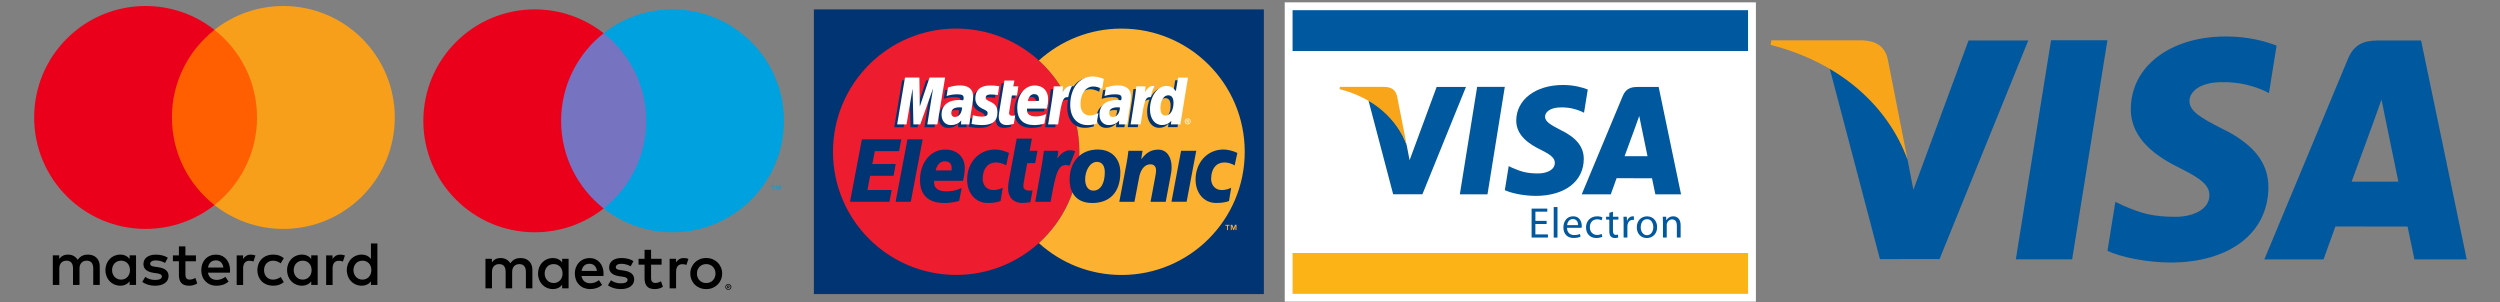 <svg xmlns="http://www.w3.org/2000/svg" id="Layer_1" version="1.1" viewBox="0 0 807.52 97.57"><rect x="0" y="0" width="807.52" height="97.57" fill="#808080" stroke="none"/><defs><style> .st0 { fill: #ff5f00; } .st1 { fill: #00a1df; } .st2 { fill: #fff; } .st3 { fill: #fcb131; } .st4 { fill: #f9a51a; } .st5 { fill: none; } .st6 { fill: #ed1c2e; } .st7 { fill: #f79e1b; } .st8 { fill: #00589f; } .st9 { fill: #7673c0; } .st10 { fill: #fcb316; } .st11 { fill: #003473; } .st12 { fill: #eb001b; } </style></defs><g><rect class="st5" x="121.6" y="-12.1" width="146.78" height="120.64"></rect><g><path d="M171.96,93.13v-5.99c0-2.26-1.44-3.77-3.75-3.79-1.22-.02-2.48.36-3.36,1.7-.66-1.06-1.7-1.7-3.16-1.7-1.02,0-2.02.3-2.8,1.42v-1.18h-2.08v9.55h2.1v-5.29c0-1.66.92-2.54,2.34-2.54s2.08.9,2.08,2.52v5.31h2.1v-5.29c0-1.66.96-2.54,2.34-2.54s2.1.9,2.1,2.52v5.31h2.1ZM183.66,88.36v-4.77h-2.08v1.16c-.66-.86-1.66-1.4-3.02-1.4-2.68,0-4.77,2.1-4.77,5.01s2.1,5.01,4.77,5.01c1.36,0,2.36-.54,3.02-1.4v1.16h2.08v-4.77ZM175.93,88.36c0-1.68,1.1-3.06,2.9-3.06s2.88,1.32,2.88,3.06-1.16,3.06-2.88,3.06-2.9-1.38-2.9-3.06ZM228.11,83.34c.74,0,1.42.13,2.05.38.63.26,1.17.61,1.63,1.06.46.45.82.98,1.08,1.59.26.61.39,1.28.39,1.99s-.13,1.38-.39,1.99c-.26.61-.62,1.14-1.08,1.59-.46.45-1,.8-1.63,1.06-.63.26-1.31.38-2.05.38s-1.42-.13-2.05-.38c-.63-.26-1.17-.61-1.62-1.06-.46-.45-.81-.98-1.07-1.59-.26-.61-.39-1.28-.39-1.99s.13-1.38.39-1.99c.26-.61.62-1.14,1.07-1.59.46-.45,1-.8,1.62-1.06.63-.26,1.31-.38,2.05-.38ZM228.11,85.3c-.43,0-.82.07-1.19.22-.37.15-.68.36-.95.63-.27.27-.48.59-.63.97-.15.38-.23.79-.23,1.24s.08.87.23,1.24c.15.38.36.7.63.97.27.27.58.48.95.63.37.15.76.22,1.19.22s.82-.07,1.19-.22c.37-.15.68-.36.95-.63.27-.27.48-.59.63-.97.15-.38.23-.79.23-1.24s-.08-.87-.23-1.24c-.15-.38-.36-.7-.63-.97-.27-.27-.59-.48-.95-.63-.37-.15-.76-.22-1.19-.22ZM194.96,88.36c-.02-2.98-1.86-5.01-4.53-5.01s-4.75,2.04-4.75,5.01,2.04,5.01,4.89,5.01c1.44,0,2.76-.36,3.91-1.34l-1.02-1.54c-.8.64-1.82,1-2.78,1-1.34,0-2.56-.62-2.86-2.34h7.09c.02-.26.04-.52.04-.8ZM187.86,87.52c.22-1.38,1.06-2.32,2.54-2.32,1.34,0,2.2.84,2.42,2.32h-4.95ZM203.71,86.02c-.58-.36-1.76-.82-2.98-.82-1.14,0-1.82.42-1.82,1.12,0,.64.72.82,1.62.94l.98.14c2.08.3,3.34,1.18,3.34,2.86,0,1.82-1.6,3.12-4.35,3.12-1.56,0-3-.4-4.13-1.24l.98-1.62c.7.54,1.74,1,3.18,1s2.18-.42,2.18-1.16c0-.54-.54-.84-1.68-1l-.98-.14c-2.14-.3-3.3-1.26-3.3-2.82,0-1.9,1.56-3.06,3.97-3.06,1.52,0,2.9.34,3.89,1l-.9,1.68ZM213.69,85.49h-3.39v4.31c0,.96.34,1.6,1.38,1.6.54,0,1.22-.18,1.84-.54l.6,1.78c-.66.46-1.7.74-2.6.74-2.46,0-3.32-1.32-3.32-3.54v-4.35h-1.94v-1.9h1.94v-2.9s2.1,0,2.1,0v2.9h3.4v1.9ZM220.88,83.35c.42,0,1.02.08,1.48.26l-.64,1.96c-.44-.18-.88-.24-1.3-.24-1.36,0-2.04.88-2.04,2.46v5.35h-2.08v-9.55h2.06v1.16c.54-.84,1.32-1.4,2.52-1.4h0ZM235.26,91.74c.13,0,.26.02.38.07.12.05.22.12.31.2.09.09.16.19.21.3.05.12.08.24.08.37s-.03.25-.08.37c-.05.11-.12.22-.21.3-.09.09-.19.15-.31.2-.12.05-.24.08-.38.08s-.26-.03-.38-.08c-.12-.05-.22-.12-.31-.2-.09-.09-.16-.19-.21-.3-.05-.11-.08-.24-.08-.37s.03-.25.08-.37c.05-.12.12-.22.21-.3.09-.09.19-.15.31-.2.12-.05.25-.07.38-.07ZM235.26,93.44c.1,0,.2-.02.29-.06s.17-.09.23-.16c.07-.07.12-.15.16-.24.04-.09.06-.19.06-.29s-.02-.2-.06-.29c-.04-.09-.09-.17-.16-.24-.07-.07-.14-.12-.23-.16-.09-.04-.18-.06-.29-.06s-.2.02-.29.06c-.09.04-.17.09-.24.16-.07.07-.12.15-.16.24-.04.09-.06.19-.06.29s.02.2.06.29c.04.09.09.17.16.24.07.07.15.12.24.16.09.04.19.06.29.06ZM235.32,92.25c.11,0,.2.03.26.08.06.05.09.12.09.21,0,.07-.02.13-.07.18-.05.05-.12.08-.21.09l.29.33h-.23l-.27-.33h-.09v.33h-.19v-.88h.41ZM235.1,92.42v.24h.22s.09,0,.12-.03c.03-.02.04-.05.04-.09s-.01-.07-.04-.09c-.03-.02-.07-.03-.12-.03h-.22Z"></path><g><rect class="st9" x="179.24" y="10.73" width="31.5" height="56.61"></rect><path class="st12" d="M181.24,39.03c0-11.48,5.38-21.71,13.75-28.3-6.12-4.82-13.85-7.7-22.25-7.7-19.88,0-36,16.12-36,36s16.12,36,36,36c8.4,0,16.12-2.88,22.25-7.7-8.37-6.59-13.75-16.82-13.75-28.3Z"></path><path class="st1" d="M249.8,61.34v-1.16h.47v-.24h-1.19v.24h.47v1.16h.26ZM252.11,61.34v-1.4h-.36l-.42.96-.42-.96h-.36v1.4h.26v-1.05l.39.91h.27l.39-.91v1.06h.26Z"></path><path class="st1" d="M253.23,39.03c0,19.88-16.12,36-36,36-8.4,0-16.12-2.88-22.25-7.7,8.37-6.59,13.75-16.82,13.75-28.3s-5.38-21.71-13.75-28.3c6.12-4.82,13.85-7.7,22.25-7.7,19.88,0,36,16.12,36,36Z"></path></g></g></g><g><polygon class="st8" points="651.13 83.76 662.51 13.01 680.71 13.01 669.32 83.76 651.13 83.76"></polygon><path class="st8" d="M735.36,14.75c-3.61-1.43-9.26-2.97-16.32-2.97-17.99,0-30.66,9.6-30.77,23.35-.1,10.16,9.05,15.83,15.95,19.22,7.08,3.47,9.46,5.68,9.43,8.77-.04,4.75-5.66,6.91-10.89,6.91-7.29,0-11.16-1.07-17.14-3.72l-2.34-1.12-2.55,15.84c4.25,1.97,12.11,3.69,20.28,3.77,19.14,0,31.56-9.48,31.7-24.18.07-8.04-4.78-14.17-15.28-19.22-6.36-3.27-10.26-5.46-10.22-8.77,0-2.94,3.3-6.09,10.43-6.09,5.95-.1,10.27,1.28,13.62,2.71l1.63.82,2.47-15.34"></path><path class="st8" d="M782.04,13.08h-14.07c-4.36,0-7.62,1.26-9.53,5.86l-27.04,64.84h19.12s3.13-8.72,3.83-10.63c2.09,0,20.66.03,23.31.03.54,2.47,2.22,10.6,2.22,10.6h16.89l-14.74-70.7M759.59,58.68c1.51-4.07,7.25-19.77,7.25-19.77-.11.19,1.49-4.1,2.41-6.75l1.23,6.1s3.49,16.88,4.21,20.42h-15.11Z"></path><path class="st8" d="M635.86,13.06l-17.82,48.25-1.9-9.81c-3.32-11.3-13.66-23.55-25.21-29.68l16.3,61.88,19.26-.03,28.66-70.61h-19.28"></path><path class="st4" d="M601.5,13.02h-29.36l-.23,1.47c22.84,5.86,37.95,20.01,44.22,37.02l-6.39-32.51c-1.1-4.48-4.3-5.82-8.25-5.97"></path></g><g><g><rect class="st2" x="414.98" y=".76" width="152.19" height="96.68"></rect><rect class="st10" x="417.51" y="81.72" width="147.12" height="13.19"></rect><rect class="st8" x="417.51" y="3.29" width="147.12" height="13.19"></rect><g><path class="st8" d="M499.56,72.35h-3.62v3.37h4.05v1.01h-5.27v-9.36h5.07v1.01h-3.84v2.96h3.62v1Z"></path><path class="st8" d="M501.86,66.88h1.22v9.86h-1.22v-9.86Z"></path><path class="st8" d="M506.16,73.59c.03,1.65,1.07,2.33,2.3,2.33.87,0,1.42-.15,1.86-.35l.22.87c-.43.2-1.18.43-2.25.43-2.07,0-3.3-1.37-3.3-3.4s1.19-3.61,3.15-3.61c2.21,0,2.78,1.92,2.78,3.15,0,.25-.01.43-.04.57h-4.72ZM509.74,72.72c.01-.76-.32-1.97-1.69-1.97-1.25,0-1.78,1.12-1.87,1.97h3.57Z"></path><path class="st8" d="M517.57,76.49c-.32.15-1.03.39-1.93.39-2.03,0-3.34-1.37-3.34-3.43s1.42-3.58,3.61-3.58c.72,0,1.36.18,1.69.36l-.28.93c-.29-.15-.75-.32-1.42-.32-1.54,0-2.37,1.15-2.37,2.54,0,1.55,1,2.51,2.33,2.51.69,0,1.15-.17,1.5-.32l.21.92Z"></path><path class="st8" d="M521,68.4v1.61h1.75v.93h-1.75v3.62c0,.83.24,1.3.92,1.3.33,0,.53-.03.71-.08l.06.93c-.24.08-.61.17-1.08.17-.57,0-1.03-.2-1.32-.52-.33-.37-.47-.97-.47-1.76v-3.67h-1.04v-.93h1.04v-1.25l1.19-.36Z"></path><path class="st8" d="M524.45,72.11c0-.79-.01-1.47-.06-2.1h1.07l.06,1.33h.04c.3-.9,1.05-1.47,1.87-1.47.12,0,.22.01.33.03v1.15c-.13-.03-.25-.03-.42-.03-.86,0-1.47.64-1.64,1.56-.03.17-.04.37-.04.57v3.58h-1.22v-4.62Z"></path><path class="st8" d="M535.27,73.32c0,2.48-1.74,3.57-3.35,3.57-1.8,0-3.22-1.33-3.22-3.46,0-2.24,1.49-3.55,3.33-3.55s3.23,1.4,3.23,3.44ZM529.96,73.39c0,1.47.83,2.58,2.03,2.58s2.04-1.1,2.04-2.61c0-1.14-.57-2.57-2.01-2.57s-2.05,1.33-2.05,2.6Z"></path><path class="st8" d="M537.15,71.83c0-.71-.01-1.26-.06-1.82h1.08l.07,1.11h.03c.33-.63,1.11-1.25,2.22-1.25.93,0,2.37.56,2.37,2.86v4h-1.22v-3.87c0-1.08-.4-1.99-1.55-1.99-.79,0-1.42.57-1.64,1.25-.06.15-.08.36-.08.57v4.04h-1.22v-4.9Z"></path></g></g><g><polygon class="st8" points="471.54 62.77 477.13 28.06 486.06 28.06 480.47 62.77 471.54 62.77"></polygon><path class="st8" d="M512.86,28.91c-1.77-.7-4.54-1.46-8.01-1.46-8.82,0-15.04,4.71-15.09,11.45-.05,4.99,4.44,7.77,7.83,9.43,3.48,1.7,4.64,2.78,4.63,4.3-.02,2.33-2.78,3.39-5.34,3.39-3.57,0-5.47-.53-8.41-1.82l-1.15-.55-1.25,7.77c2.08.97,5.94,1.81,9.95,1.85,9.39,0,15.48-4.65,15.55-11.86.03-3.94-2.35-6.95-7.5-9.43-3.12-1.61-5.03-2.68-5.01-4.3,0-1.44,1.62-2.99,5.11-2.99,2.92-.05,5.04.63,6.68,1.33l.8.4,1.21-7.52"></path><path class="st8" d="M535.76,28.09h-6.9c-2.14,0-3.74.62-4.68,2.88l-13.27,31.81h9.38s1.53-4.28,1.88-5.22c1.02,0,10.13.02,11.44.02.27,1.21,1.09,5.2,1.09,5.2h8.29l-7.23-34.69M524.75,50.46c.74-2,3.56-9.7,3.56-9.7-.05.09.73-2.01,1.18-3.31l.6,2.99s1.71,8.28,2.07,10.02h-7.41Z"></path><path class="st8" d="M464.05,28.08l-8.74,23.67-.93-4.81c-1.63-5.54-6.7-11.55-12.37-14.56l7.99,30.36h9.45s14.06-34.65,14.06-34.65h-9.46"></path><path class="st4" d="M447.2,28.06h-14.4l-.11.72c11.2,2.87,18.62,9.82,21.69,18.16l-3.13-15.95c-.54-2.2-2.11-2.86-4.05-2.93"></path></g></g><g><rect class="st11" x="262.89" y="3.04" width="145.35" height="91.95"></rect><g><g><path class="st6" d="M344.26,30.86l-.29-.51-2.01-.39,1.01-1.38-.19-.34c-1.99-3.24-4.42-6.18-7.22-8.72-7.06-6.4-16.43-10.3-26.71-10.3-21.97,0-39.79,17.81-39.79,39.79s17.81,39.79,39.79,39.79c10.28,0,19.65-3.9,26.71-10.3,8.03-7.28,13.08-17.8,13.08-29.49,0-6.54-1.58-12.72-4.38-18.16Z"></path><path class="st3" d="M362.27,9.23c-10.28,0-19.65,3.9-26.71,10.3,2.8,2.54,5.23,5.48,7.22,8.72l.19.34-1.01,1.38,2.01.39.29.51c2.8,5.44,4.38,11.61,4.38,18.16,0,11.69-5.05,22.21-13.08,29.49,7.06,6.4,16.43,10.3,26.71,10.3,21.97,0,39.79-17.82,39.79-39.79s-17.81-39.79-39.79-39.79Z"></path></g><g><g><path class="st11" d="M293.11,45h4.91l-3.83,20.17h-4.9l3.83-20.17Z"></path><path class="st11" d="M278.39,45h12.74l-.73,3.82h-7.84l-.79,4.16h7.55l-.69,3.81h-7.58l-.86,4.57h7.83l-.72,3.81h-12.73l3.83-20.17Z"></path><path class="st11" d="M309.81,64.9c-1.59.45-3.11.67-4.74.67-5.2,0-7.9-2.54-7.9-7.41,0-5.68,3.45-9.85,8.12-9.85,3.83,0,6.34,2.34,6.34,6.01,0,1.22-.17,2.41-.57,4.08h-9.31c-.04.25-.05.37-.05.52,0,1.92,1.38,2.89,4.08,2.89,1.66,0,3.16-.32,4.83-1.05l-.79,4.13ZM307.36,55.05c.03-.35.04-.62.04-.83,0-1.34-.81-2.13-2.2-2.13-1.48,0-2.54,1.06-2.97,2.96h5.12Z"></path><path class="st11" d="M356.86,55.62c0,3.73-1.43,5.95-3.7,5.95-1.65.03-2.65-1.46-2.65-3.67,0-2.63,1.46-5.61,3.81-5.61,1.89,0,2.54,1.61,2.54,3.33ZM361.88,55.68c0-4.15-2.54-7.38-7.32-7.38-5.51,0-9.07,3.93-9.07,9.73,0,4.15,2.11,7.54,7.32,7.54s9.07-3.01,9.07-9.89Z"></path><path class="st11" d="M363.85,53c.26-1.42.49-2.81.64-4.3h4.55l-.41,2.69h.05c1.42-1.83,2.89-3.06,5.45-3.06,2.83,0,4.34,2.51,4.31,5.73-.01,1.1-.14,1.9-.45,3.43l-1.45,7.69h-4.9l1.45-7.71c.16-.85.32-1.64.32-2.49.01-.98-.52-1.96-1.86-1.9-2.05,0-3.28,2.08-3.66,4.52l-1.45,7.59h-4.9l2.3-12.17Z"></path><path class="st11" d="M381.5,48.7h4.9l-3.11,16.47h-4.9l3.11-16.47Z"></path><path class="st11" d="M323.19,64.93c-.97.38-2.27.63-4.16.63-4.1,0-6.64-3.39-6.64-7.54,0-5.42,3.67-9.73,9.07-9.73,1.19,0,3,.41,4.43,1.11l-.88,4.03c-.98-.61-2.23-.96-3.31-.96-2.51,0-4.29,1.9-4.29,5.33,0,1.96,1.3,3.58,3.35,3.58,1.21,0,2.08-.22,3.13-.73l-.7,4.28Z"></path><path class="st11" d="M396.98,64.93c-.97.38-2.27.63-4.16.63-4.1,0-6.64-3.39-6.64-7.54,0-5.42,3.67-9.73,9.07-9.73,1.19,0,3,.41,4.43,1.11l-.88,4.03c-.98-.61-2.23-.96-3.31-.96-2.51,0-4.29,1.9-4.29,5.33,0,1.96,1.3,3.58,3.35,3.58,1.22,0,2.08-.22,3.13-.73l-.7,4.28Z"></path><path class="st11" d="M337.19,48.7c-.63,5.1-1.73,10.26-2.59,15.37l-.21,1.11h4.96c1.79-9.86,2.39-12.67,6.14-11.68l1.8-4.66c-2.61-.96-4.3.41-5.82,2.36.14-.88.4-1.72.33-2.49h-4.61Z"></path><path class="st11" d="M333.53,61.5c-2.04.29-2.97-.28-2.97-1.38,0-.79.19-1.61.41-2.85l.83-4.58h2.57l.75-3.99h-2.54l.73-3.94h-4.9l-2.36,12.54c-.32,1.74-.43,2.56-.43,3.38,0,3.45,2.06,4.87,4.54,4.87.86,0,1.76-.11,2.66-.26l.71-3.8Z"></path></g><g><g><path class="st11" d="M309.81,35.6c-.34-.04-.49-.05-.72-.05-1.83,0-2.76.63-2.76,1.87,0,.76.45,1.25,1.16,1.25,1.32,0,2.27-1.25,2.33-3.08ZM312.17,41.08h-2.68l.06-1.27c-.82,1.01-1.91,1.49-3.4,1.49-1.75,0-2.96-1.37-2.96-3.36,0-3,2.09-4.74,5.69-4.74.37,0,.84.03,1.32.09.1-.41.13-.58.13-.8,0-.81-.57-1.12-2.08-1.12-1.59-.02-2.89.38-3.43.56.03-.2.45-2.77.45-2.77,1.61-.47,2.68-.65,3.88-.65,2.78,0,4.26,1.25,4.25,3.61,0,.63-.1,1.41-.26,2.44-.28,1.78-.88,5.6-.97,6.53Z"></path><polygon class="st11" points="301.84 41.08 298.6 41.08 300.46 29.45 296.31 41.08 294.11 41.08 293.83 29.51 291.88 41.08 288.85 41.08 291.39 25.95 296.04 25.95 296.32 34.42 299.16 25.95 304.34 25.95 301.84 41.08"></polygon><path class="st11" d="M360.83,35.6c-.34-.04-.49-.05-.72-.05-1.84,0-2.76.63-2.76,1.87,0,.76.45,1.25,1.16,1.25,1.32,0,2.27-1.25,2.32-3.08ZM363.19,41.08h-2.68l.06-1.27c-.82,1.01-1.91,1.49-3.39,1.49-1.76,0-2.96-1.37-2.96-3.36,0-3,2.09-4.74,5.68-4.74.37,0,.84.03,1.32.09.1-.41.13-.58.13-.8,0-.81-.56-1.12-2.08-1.12-1.58-.02-2.89.38-3.43.56.04-.2.46-2.77.46-2.77,1.61-.47,2.68-.65,3.87-.65,2.78,0,4.25,1.25,4.25,3.61,0,.63-.1,1.41-.26,2.44-.28,1.78-.89,5.6-.97,6.53Z"></path><path class="st11" d="M326.56,40.89c-.89.28-1.58.4-2.33.4-1.66,0-2.56-.95-2.56-2.7-.02-.55.24-1.97.44-3.28.19-1.15,1.4-8.4,1.4-8.4h3.22l-.37,1.86h1.94l-.44,2.96h-1.95c-.37,2.34-.91,5.25-.91,5.64,0,.63.34.91,1.11.91.37,0,.65-.03.87-.12l-.43,2.72Z"></path><path class="st11" d="M336.43,40.8c-1.11.34-2.17.5-3.3.5-3.6,0-5.48-1.89-5.48-5.49,0-4.21,2.39-7.3,5.63-7.3,2.65,0,4.35,1.73,4.35,4.45,0,.9-.11,1.78-.4,3.03h-6.41c-.21,1.78.93,2.53,2.8,2.53,1.15,0,2.19-.24,3.34-.77l-.53,3.06ZM334.62,33.5c.02-.26.34-2.2-1.5-2.2-1.02,0-1.76.78-2.06,2.2h3.55Z"></path><path class="st11" d="M314.11,32.67c0,1.55.76,2.63,2.47,3.43,1.31.62,1.52.8,1.52,1.36,0,.76-.58,1.12-1.86,1.12-.97,0-1.86-.15-2.9-.49,0,0-.42,2.71-.44,2.84.74.16,1.39.31,3.37.37,3.42,0,5-1.3,5-4.12,0-1.69-.66-2.68-2.28-3.43-1.36-.62-1.52-.76-1.52-1.34,0-.66.54-1.01,1.58-1.01.63,0,1.51.07,2.33.19l.46-2.85c-.84-.14-2.11-.24-2.85-.24-3.62,0-4.87,1.89-4.86,4.17Z"></path><path class="st11" d="M352.18,28.83c.9,0,1.74.23,2.89.81l.53-3.28c-.48-.19-2.15-1.28-3.56-1.28-2.17,0-4,1.07-5.29,2.85-1.88-.63-2.65.63-3.6,1.89l-.84.2c.06-.41.12-.82.1-1.24h-2.98c-.4,3.81-1.12,7.67-1.69,11.47l-.15.83h3.24c.54-3.51.84-5.76,1.02-7.29l1.22-.68c.18-.68.75-.91,1.9-.88-.15.8-.23,1.65-.23,2.52,0,4.03,2.18,6.53,5.66,6.53.9,0,1.67-.12,2.86-.44l.57-3.44c-1.07.52-1.95.77-2.75.77-1.88,0-3.02-1.39-3.02-3.69,0-3.33,1.69-5.66,4.11-5.66Z"></path><path class="st11" d="M379.6,25.95l-.72,4.37c-.88-1.16-1.83-2.01-3.09-2.01-1.63,0-3.12,1.24-4.09,3.06-1.36-.28-2.76-.76-2.76-.76h0c.11-1.01.15-1.63.14-1.84h-2.97c-.4,3.81-1.13,7.67-1.69,11.47l-.15.83h3.24c.44-2.84.77-5.2,1.02-7.07,1.11-1,1.66-1.88,2.78-1.82-.49,1.2-.78,2.57-.78,3.99,0,3.08,1.55,5.11,3.91,5.11,1.19,0,2.1-.41,2.99-1.36l-.15,1.14h3.06l2.47-15.13h-3.2ZM375.55,38.24c-1.1,0-1.66-.81-1.66-2.42,0-2.42,1.04-4.13,2.51-4.13,1.11,0,1.72.84,1.72,2.41,0,2.44-1.06,4.15-2.57,4.15Z"></path></g><g><polygon class="st2" points="302.77 40.18 299.53 40.18 301.39 28.55 297.25 40.18 295.04 40.18 294.77 28.62 292.82 40.18 289.79 40.18 292.32 25.05 296.97 25.05 297.1 34.42 300.25 25.05 305.28 25.05 302.77 40.18"></polygon><path class="st2" d="M310.75,34.71c-.34-.04-.49-.05-.72-.05-1.84,0-2.76.63-2.76,1.87,0,.76.45,1.25,1.16,1.25,1.32,0,2.27-1.25,2.33-3.07ZM313.1,40.18h-2.68l.06-1.28c-.82,1.01-1.91,1.49-3.39,1.49-1.76,0-2.96-1.37-2.96-3.36,0-3,2.09-4.74,5.69-4.74.37,0,.84.03,1.32.09.1-.4.13-.58.13-.8,0-.81-.56-1.12-2.08-1.12-1.59-.02-2.89.38-3.43.55.03-.21.45-2.77.45-2.77,1.61-.47,2.68-.65,3.88-.65,2.78,0,4.25,1.25,4.25,3.61,0,.63-.1,1.41-.26,2.44-.28,1.78-.89,5.6-.97,6.53Z"></path><path class="st2" d="M356.54,25.46l-.53,3.29c-1.15-.58-1.99-.81-2.89-.81-2.42,0-4.11,2.34-4.11,5.67,0,2.29,1.14,3.68,3.02,3.68.8,0,1.68-.25,2.75-.77l-.57,3.45c-1.19.32-1.96.44-2.86.44-3.49,0-5.66-2.51-5.66-6.53,0-5.41,3-9.19,7.29-9.19,1.42,0,3.08.6,3.56.79Z"></path><path class="st2" d="M361.76,34.71c-.34-.04-.49-.05-.72-.05-1.84,0-2.77.63-2.77,1.87,0,.76.45,1.25,1.16,1.25,1.32,0,2.27-1.25,2.32-3.07ZM364.12,40.18h-2.68l.06-1.28c-.82,1.01-1.91,1.49-3.4,1.49-1.75,0-2.96-1.37-2.96-3.36,0-3,2.09-4.74,5.68-4.74.37,0,.84.03,1.32.09.1-.4.13-.58.13-.8,0-.81-.56-1.12-2.08-1.12-1.58-.02-2.89.38-3.43.55.03-.21.45-2.77.45-2.77,1.61-.47,2.68-.65,3.87-.65,2.78,0,4.25,1.25,4.25,3.61,0,.63-.1,1.41-.26,2.44-.28,1.78-.88,5.6-.96,6.53Z"></path><path class="st2" d="M327.49,39.99c-.88.28-1.58.4-2.33.4-1.65,0-2.56-.95-2.56-2.7-.02-.54.24-1.97.44-3.28.19-1.15,1.4-8.4,1.4-8.4h3.22l-.37,1.87h1.65l-.44,2.95h-1.66c-.37,2.34-.91,5.26-.91,5.64,0,.64.34.92,1.11.92.37,0,.65-.04.87-.12l-.43,2.72Z"></path><path class="st2" d="M337.36,39.9c-1.11.34-2.18.5-3.3.5-3.6,0-5.48-1.88-5.48-5.49,0-4.21,2.39-7.3,5.63-7.3,2.66,0,4.35,1.73,4.35,4.45,0,.9-.12,1.78-.4,3.02h-6.41c-.22,1.79.93,2.53,2.8,2.53,1.15,0,2.19-.24,3.35-.78l-.54,3.06ZM335.56,32.6c.02-.26.34-2.2-1.5-2.2-1.02,0-1.76.78-2.06,2.2h3.56Z"></path><path class="st2" d="M315.04,31.77c0,1.56.75,2.63,2.47,3.43,1.31.62,1.51.8,1.51,1.36,0,.77-.58,1.11-1.86,1.11-.97,0-1.87-.15-2.9-.48,0,0-.43,2.71-.45,2.84.74.16,1.39.31,3.37.37,3.42,0,5-1.3,5-4.11,0-1.69-.66-2.68-2.28-3.43-1.36-.62-1.51-.76-1.51-1.34,0-.66.54-1.01,1.58-1.01.64,0,1.51.07,2.33.18l.46-2.85c-.84-.13-2.11-.24-2.85-.24-3.62,0-4.88,1.89-4.87,4.17Z"></path><path class="st2" d="M381.26,40.18h-3.06l.15-1.15c-.89.95-1.8,1.36-2.99,1.36-2.35,0-3.91-2.03-3.91-5.1,0-4.09,2.41-7.54,5.27-7.54,1.26,0,2.21.51,3.09,1.68l.72-4.37h3.2l-2.47,15.13ZM376.48,37.34c1.51,0,2.57-1.71,2.57-4.15,0-1.56-.6-2.41-1.71-2.41-1.47,0-2.51,1.71-2.51,4.13,0,1.61.56,2.42,1.66,2.42Z"></path><path class="st2" d="M367.03,27.88c-.4,3.81-1.12,7.67-1.69,11.48l-.15.83h3.24c1.16-7.53,1.44-8.99,3.26-8.81.29-1.54.83-2.89,1.23-3.57-1.35-.29-2.11.48-3.11,1.94.08-.63.22-1.24.19-1.87h-2.98Z"></path><path class="st2" d="M340.38,27.88c-.41,3.81-1.13,7.67-1.69,11.48l-.15.83h3.24c1.16-7.53,1.44-8.99,3.25-8.81.29-1.54.83-2.89,1.23-3.57-1.35-.29-2.11.48-3.1,1.94.08-.63.22-1.24.19-1.87h-2.97Z"></path><path class="st2" d="M382.68,39.22c0-.54.43-.96.96-.96s.96.43.96.96-.43.96-.96.96-.96-.43-.96-.96ZM383.64,39.95c.41,0,.74-.33.74-.73s-.33-.73-.74-.73-.73.33-.73.73.33.73.73.73ZM383.51,39.64h-.2v-.84h.36c.08,0,.15,0,.22.04.07.04.11.13.11.21,0,.09-.05.18-.14.22l.15.37h-.22l-.13-.33h-.15v.33ZM383.51,39.16h.11s.09,0,.12-.02c.03-.02.05-.06.05-.1,0-.03-.02-.07-.05-.09-.03-.02-.09-.01-.13-.01h-.11v.21Z"></path></g></g></g></g><g><polygon class="st3" points="396.32 72.91 395.8 72.91 395.8 72.62 397.15 72.62 397.15 72.91 396.63 72.91 396.63 74.31 396.32 74.31 396.32 72.91"></polygon><polygon class="st3" points="397.55 72.62 398.03 72.62 398.48 73.76 398.91 72.62 399.39 72.62 399.39 74.31 399.08 74.31 399.08 73.02 399.07 73.02 398.6 74.31 398.34 74.31 397.87 73.02 397.86 73.02 397.86 74.31 397.55 74.31 397.55 72.62"></polygon></g></g><g><rect class="st5" x="-4.13" y="-13.21" width="146.8" height="120.41"></rect><g><path d="M32.22,92.04v-6c0-2.26-1.44-3.78-3.76-3.8-1.22-.02-2.48.36-3.36,1.7-.66-1.06-1.7-1.7-3.16-1.7-1.02,0-2.02.3-2.8,1.42v-1.18h-2.08v9.56h2.1v-5.3c0-1.66.92-2.54,2.34-2.54s2.08.9,2.08,2.52v5.32h2.1v-5.3c0-1.66.96-2.54,2.34-2.54s2.1.9,2.1,2.52v5.32h2.1ZM63.29,82.49h-3.4v-2.9h-2.1v2.9h-1.94v1.9h1.94v4.36c0,2.22.86,3.54,3.32,3.54.9,0,1.94-.28,2.6-.74l-.6-1.78c-.62.36-1.3.54-1.84.54-1.04,0-1.38-.64-1.38-1.6v-4.32h3.4v-1.9ZM81.03,82.25c-1.2,0-1.98.56-2.52,1.4v-1.16h-2.06v9.56h2.08v-5.36c0-1.58.68-2.46,2.04-2.46.42,0,.86.06,1.3.24l.64-1.96c-.46-.18-1.06-.26-1.48-.26h0ZM54.21,83.25c-1-.66-2.38-1-3.9-1-2.42,0-3.98,1.16-3.98,3.06,0,1.56,1.16,2.52,3.3,2.82l.98.14c1.14.16,1.68.46,1.68,1,0,.74-.76,1.16-2.18,1.16s-2.48-.46-3.18-1l-.98,1.62c1.14.84,2.58,1.24,4.14,1.24,2.76,0,4.36-1.3,4.36-3.12,0-1.68-1.26-2.56-3.34-2.86l-.98-.14c-.9-.12-1.62-.3-1.62-.94,0-.7.68-1.12,1.82-1.12,1.22,0,2.4.46,2.98.82l.9-1.68ZM109.93,82.25c-1.2,0-1.98.56-2.52,1.4v-1.16h-2.06v9.56h2.08v-5.36c0-1.58.68-2.46,2.04-2.46.42,0,.86.06,1.3.24l.64-1.96c-.46-.18-1.06-.26-1.48-.26h0ZM83.13,87.26c0,2.9,2.02,5.02,5.1,5.02,1.44,0,2.4-.32,3.44-1.14l-1-1.68c-.78.56-1.6.86-2.5.86-1.66-.02-2.88-1.22-2.88-3.06s1.22-3.04,2.88-3.06c.9,0,1.72.3,2.5.86l1-1.68c-1.04-.82-2-1.14-3.44-1.14-3.08,0-5.1,2.12-5.1,5.02h0ZM102.61,87.26v-4.78h-2.08v1.16c-.66-.86-1.66-1.4-3.02-1.4-2.68,0-4.78,2.1-4.78,5.02s2.1,5.02,4.78,5.02c1.36,0,2.36-.54,3.02-1.4v1.16h2.08v-4.78ZM94.87,87.26c0-1.68,1.1-3.06,2.9-3.06s2.88,1.32,2.88,3.06-1.16,3.06-2.88,3.06-2.9-1.38-2.9-3.06h0ZM69.77,82.25c-2.8,0-4.76,2.04-4.76,5.02s2.04,5.02,4.9,5.02c1.44,0,2.76-.36,3.92-1.34l-1.02-1.54c-.8.64-1.82,1-2.78,1-1.34,0-2.56-.62-2.86-2.34h7.1c.02-.26.04-.52.04-.8-.02-2.98-1.86-5.02-4.54-5.02h0ZM69.73,84.1c1.34,0,2.2.84,2.42,2.32h-4.96c.22-1.38,1.06-2.32,2.54-2.32h0ZM121.9,87.26v-8.62h-2.08v5c-.66-.86-1.66-1.4-3.02-1.4-2.68,0-4.78,2.1-4.78,5.02s2.1,5.02,4.78,5.02c1.36,0,2.36-.54,3.02-1.4v1.16h2.08v-4.78ZM114.17,87.26c0-1.68,1.1-3.06,2.9-3.06s2.88,1.32,2.88,3.06-1.16,3.06-2.88,3.06-2.9-1.38-2.9-3.06h0ZM43.94,87.26v-4.78h-2.08v1.16c-.66-.86-1.66-1.4-3.02-1.4-2.68,0-4.78,2.1-4.78,5.02s2.1,5.02,4.78,5.02c1.36,0,2.36-.54,3.02-1.4v1.16h2.08v-4.78ZM36.2,87.26c0-1.68,1.1-3.06,2.9-3.06s2.88,1.32,2.88,3.06-1.16,3.06-2.88,3.06-2.9-1.38-2.9-3.06Z"></path><g><rect class="st0" x="53.52" y="9.64" width="31.5" height="56.61"></rect><path class="st12" d="M55.52,37.94c0-11.48,5.38-21.71,13.75-28.3-6.12-4.82-13.85-7.7-22.25-7.7C27.14,1.94,11.03,18.06,11.03,37.94s16.12,36,36,36c8.4,0,16.12-2.88,22.25-7.7-8.37-6.59-13.75-16.82-13.75-28.3Z"></path><path class="st7" d="M127.52,37.94c0,19.88-16.12,36-36,36-8.4,0-16.12-2.88-22.25-7.7,8.37-6.59,13.75-16.82,13.75-28.3s-5.38-21.71-13.75-28.3c6.12-4.82,13.85-7.7,22.25-7.7,19.88,0,36,16.12,36,36Z"></path></g></g></g></svg>